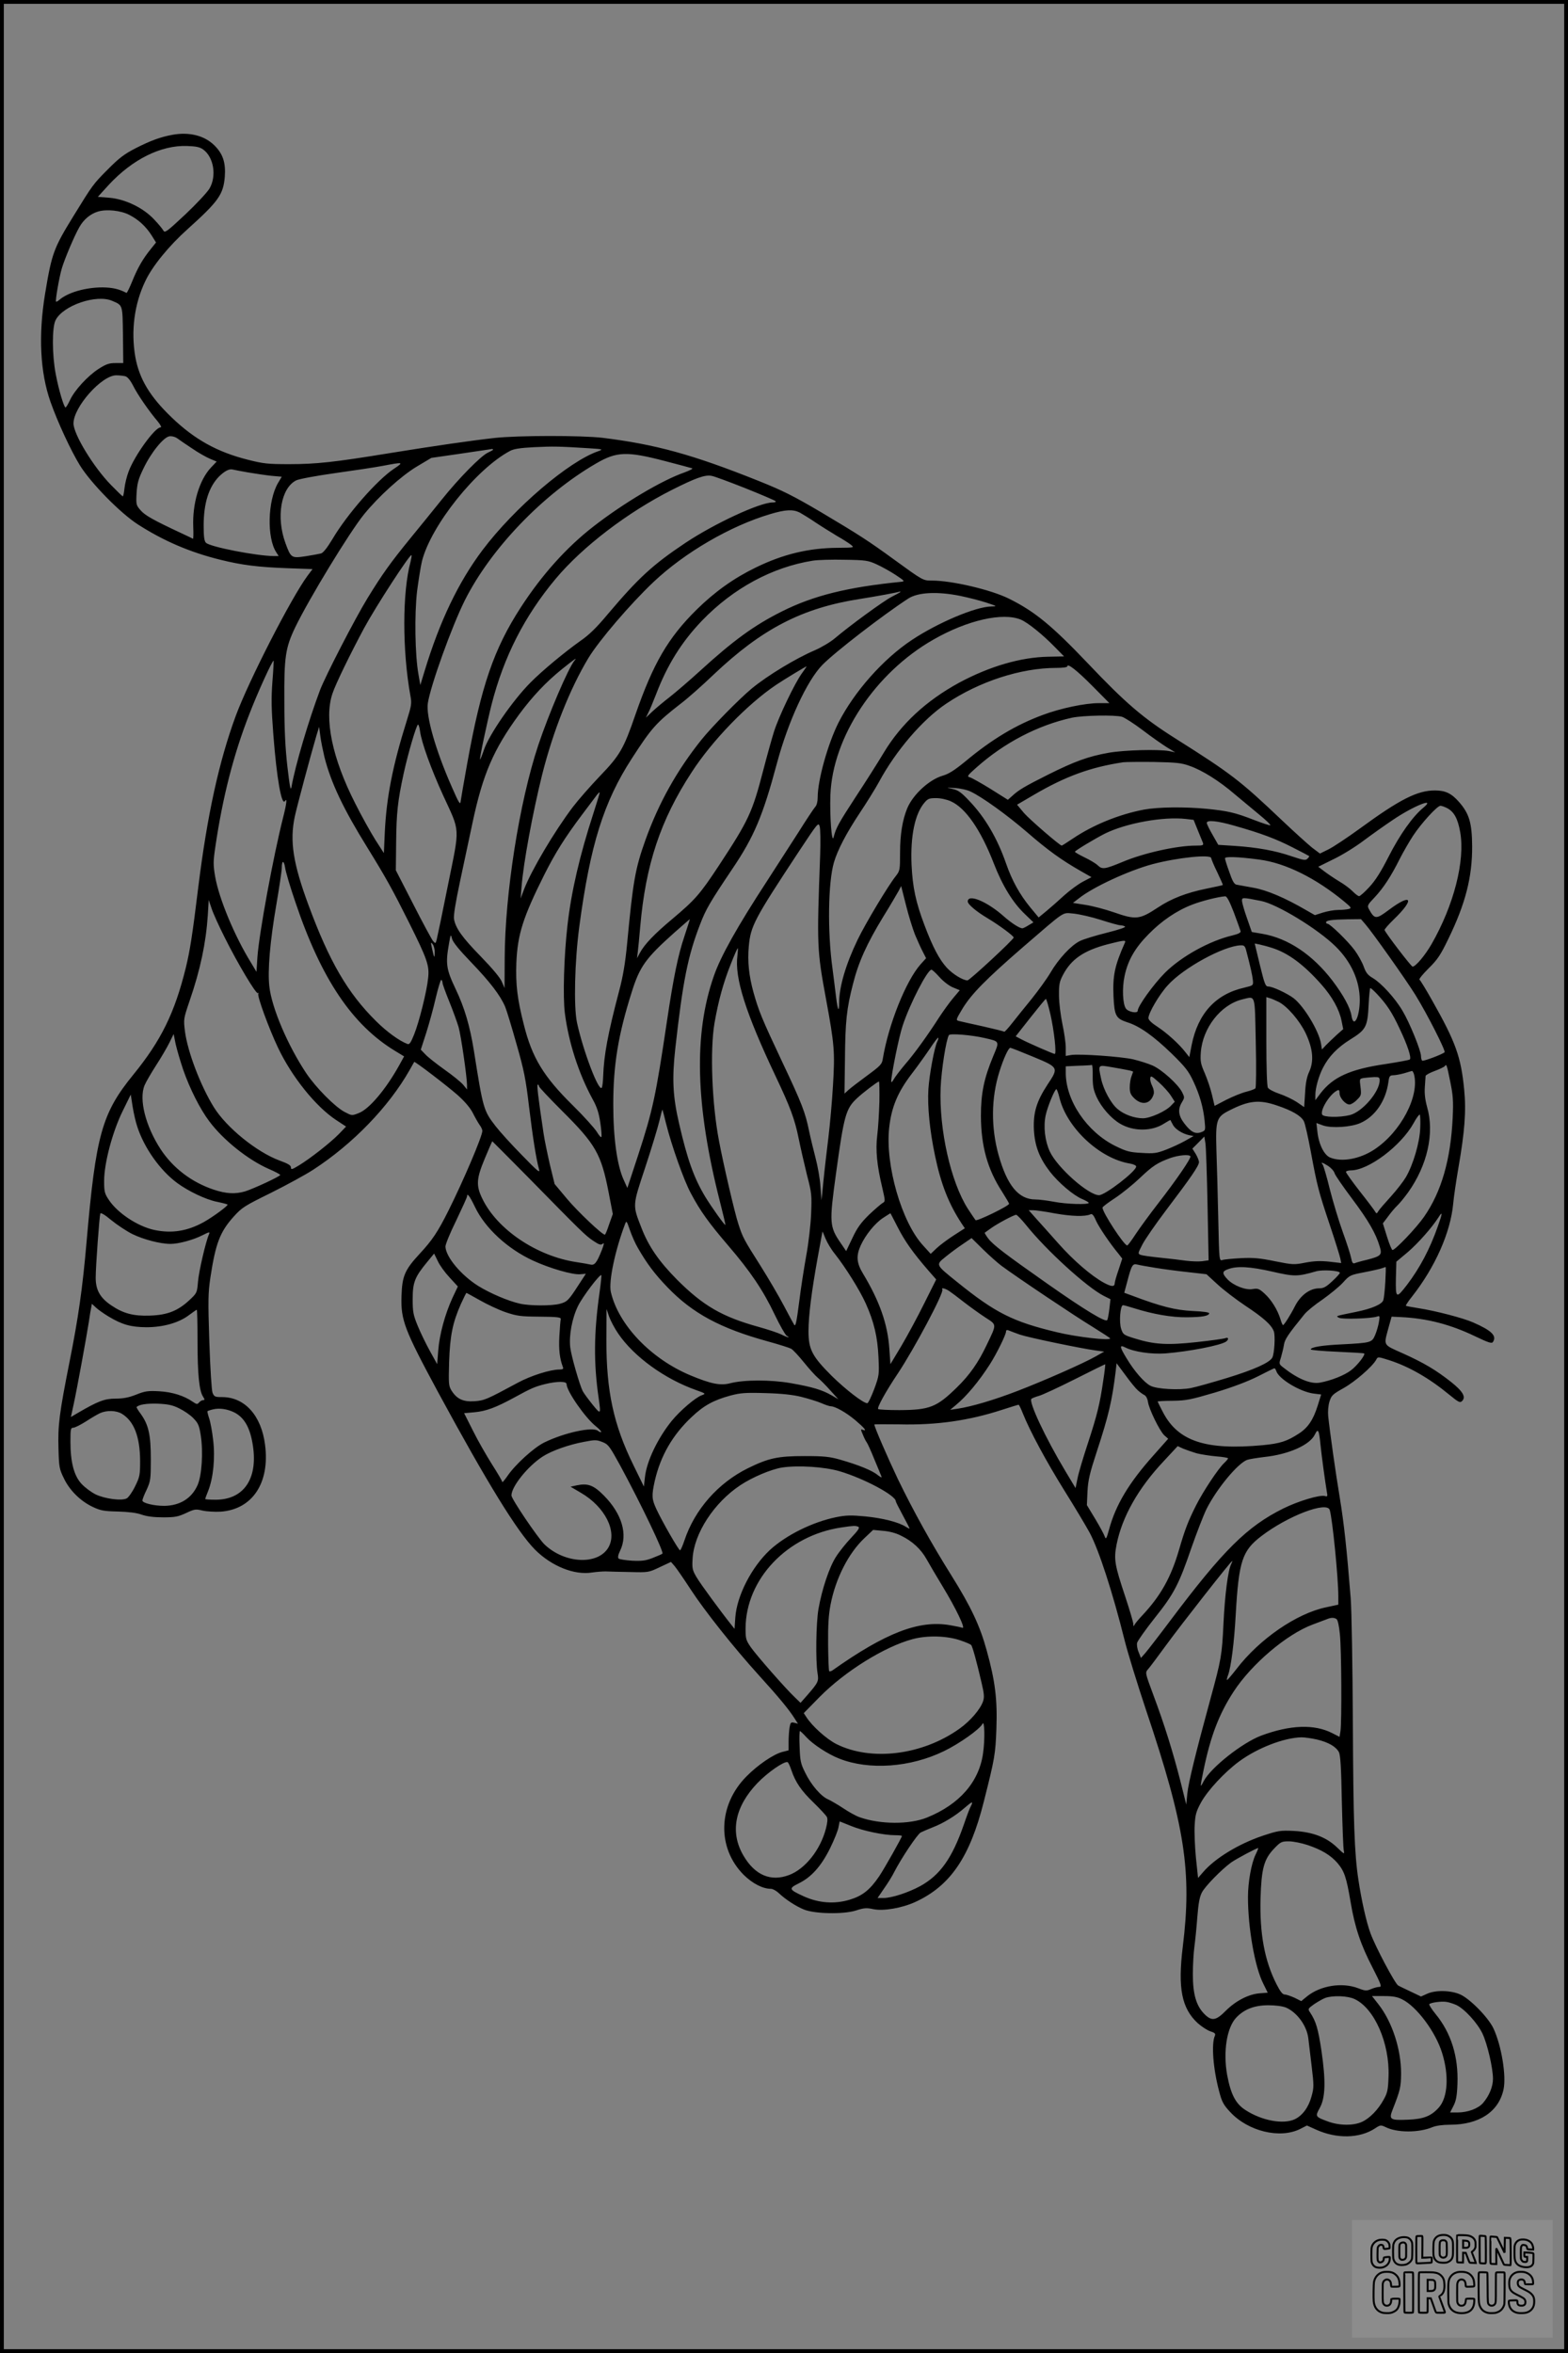 <?xml version="1.0" encoding="UTF-8"?>
<svg xmlns="http://www.w3.org/2000/svg" version="1.0" width="1024pt" height="1536pt" viewBox="0 0 1024 1536" preserveAspectRatio="xMidYMid meet">
  <rect x="0" y="0" width="1024" height="1536" fill="#808080" stroke="none"/>
  <g transform="translate(0.00 0.00) scale(1)">
    <g transform="translate(0,1536) scale(0.1,-0.1)" fill="#000000" stroke="none">
      <path d="M1126 14480 c-77 -14 -143 -38 -241 -88 -72 -37 -108 -64 -180 -137 -97 -97 -100 -102 -225 -305 -130 -211 -142 -244 -186 -510 -44 -270 -32 -511 36 -704 47 -133 133 -318 192 -414 72 -116 262 -310 378 -385 168 -108 340 -182 539 -231 141 -35 246 -48 434 -55 l168 -6 -33 -44 c-107 -145 -384 -686 -468 -913 -110 -298 -187 -651 -245 -1118 -39 -320 -55 -417 -81 -525 -73 -297 -162 -478 -344 -701 -205 -252 -244 -391 -305 -1094 -26 -300 -54 -495 -110 -775 -68 -343 -78 -419 -73 -575 3 -118 6 -131 36 -192 38 -79 110 -149 190 -186 49 -23 72 -27 161 -29 69 -2 121 -8 155 -20 34 -12 81 -18 141 -18 78 0 98 4 150 28 55 26 63 27 108 16 27 -6 80 -9 118 -7 207 15 322 187 290 436 -24 191 -132 311 -279 312 -48 0 -53 2 -64 28 -6 15 -15 156 -21 333 -9 273 -8 318 7 420 34 222 62 297 152 397 53 59 70 70 243 155 102 51 227 119 276 151 259 168 494 411 630 651 16 28 29 51 30 53 4 5 211 -153 283 -216 47 -42 82 -83 99 -116 14 -28 34 -63 44 -78 11 -14 19 -32 19 -40 0 -35 -123 -324 -222 -522 -69 -138 -106 -193 -187 -280 -98 -106 -115 -146 -119 -277 -5 -157 18 -217 240 -629 320 -590 516 -909 632 -1026 108 -108 257 -168 373 -149 27 4 66 7 88 7 22 -1 94 -3 160 -4 119 -3 121 -3 194 32 l73 34 25 -29 c14 -17 60 -84 103 -150 92 -141 280 -378 445 -560 133 -146 199 -227 233 -281 l23 -36 -24 6 c-22 5 -25 2 -31 -32 -3 -20 -6 -62 -6 -92 l0 -56 -43 -11 c-58 -16 -159 -85 -232 -159 -187 -188 -194 -467 -18 -643 57 -56 124 -91 178 -91 12 0 35 -13 51 -28 43 -41 112 -86 164 -107 71 -29 257 -32 338 -7 55 18 71 19 117 9 65 -13 184 7 272 47 229 105 357 293 448 656 71 280 76 309 82 475 7 190 -8 312 -63 510 -44 161 -102 285 -231 491 -131 209 -247 418 -349 628 -67 141 -154 341 -154 357 0 2 73 2 161 1 244 -6 454 24 670 94 58 19 108 34 111 34 3 0 16 -26 28 -57 46 -115 152 -312 271 -503 67 -107 141 -231 165 -275 60 -112 150 -388 229 -705 20 -80 83 -284 140 -455 254 -755 300 -1053 239 -1545 -33 -269 -7 -400 98 -497 25 -22 61 -46 82 -53 29 -9 36 -16 30 -29 -24 -52 -12 -215 28 -364 17 -66 28 -87 70 -132 117 -128 327 -179 460 -112 l43 22 60 -27 c135 -61 285 -58 386 9 33 22 37 22 67 8 75 -38 217 -38 306 -1 24 10 67 16 115 16 191 0 319 85 350 231 19 89 -14 287 -66 398 -34 72 -154 194 -218 222 -62 27 -160 29 -215 4 l-40 -18 -67 32 c-38 18 -74 35 -82 40 -20 10 -149 253 -181 341 -27 73 -59 216 -79 350 -26 171 -33 377 -36 1015 -2 383 -8 741 -14 820 -26 327 -44 490 -71 655 -28 168 -65 430 -76 535 -3 29 0 69 8 95 13 41 20 48 93 89 75 42 190 142 213 186 10 19 11 19 84 -4 130 -42 261 -117 392 -225 61 -50 71 -55 84 -42 27 26 6 63 -72 125 -99 78 -178 125 -316 187 -130 58 -124 48 -93 164 l21 75 63 -3 c168 -8 322 -48 482 -125 90 -43 110 -49 117 -37 26 40 -8 74 -129 127 -65 29 -246 76 -356 93 -44 7 -82 14 -84 16 -2 2 16 30 41 61 150 191 250 416 268 603 4 47 20 153 34 235 41 235 52 372 38 512 -21 214 -55 309 -208 580 -41 73 -79 135 -84 138 -5 3 22 36 59 73 58 57 78 86 129 192 112 229 157 405 156 605 -1 153 -19 214 -86 290 -49 56 -89 75 -157 75 -114 0 -228 -57 -488 -247 -84 -61 -177 -123 -208 -138 l-55 -27 -53 40 c-28 23 -117 103 -197 179 -273 259 -329 302 -695 533 -212 134 -325 231 -570 489 -236 248 -347 339 -516 423 -117 58 -372 118 -502 118 -60 0 -58 -1 -252 140 -162 118 -227 160 -476 308 -175 103 -248 140 -406 203 -430 172 -671 238 -1018 281 -138 16 -549 16 -705 -1 -152 -17 -389 -51 -691 -100 -355 -58 -474 -71 -650 -71 -140 0 -169 3 -271 29 -199 50 -347 132 -497 276 -142 136 -211 251 -237 393 -30 170 -7 348 65 497 46 98 155 231 277 340 201 181 232 225 242 340 7 93 -12 150 -67 205 -65 65 -164 90 -275 70z m201 -96 c69 -50 89 -173 41 -255 -15 -25 -86 -101 -158 -169 -121 -113 -133 -122 -143 -105 -6 11 -33 44 -61 73 -71 76 -188 132 -291 141 l-76 6 71 78 c155 167 341 260 512 254 59 -2 83 -7 105 -23z m-482 -427 c60 -31 108 -75 146 -135 l28 -45 -33 -41 c-52 -64 -87 -124 -122 -211 -18 -44 -35 -79 -38 -77 -50 26 -92 35 -156 36 -111 0 -227 -33 -283 -82 -9 -8 -19 -13 -21 -11 -6 6 21 161 38 218 19 63 80 208 114 268 28 50 72 87 122 102 57 17 149 7 205 -22z m-112 -561 c70 -30 67 -23 70 -224 l2 -182 -51 0 c-42 0 -61 -7 -110 -38 -71 -46 -157 -139 -187 -204 -12 -26 -25 -47 -29 -48 -10 0 -45 116 -64 218 -24 123 -25 306 -1 352 48 96 267 171 370 126z m85 -492 c15 -4 33 -26 52 -63 28 -56 102 -164 161 -233 19 -24 26 -38 17 -38 -36 0 -169 -183 -208 -288 -12 -31 -24 -81 -27 -109 -3 -29 -8 -53 -11 -53 -3 0 -37 33 -76 73 -114 116 -246 332 -246 403 0 107 184 314 279 314 20 0 46 -3 59 -6z m439 -473 c39 -27 91 -56 115 -66 l43 -18 -38 -40 c-76 -82 -121 -235 -115 -386 2 -45 1 -80 -2 -78 -3 2 -36 18 -75 36 -184 86 -237 116 -266 149 -30 34 -31 38 -27 113 4 64 11 91 45 161 50 105 132 205 170 210 16 2 39 -4 53 -15 14 -10 57 -40 97 -66z m2587 3 c93 -6 97 -7 64 -19 -193 -66 -548 -369 -757 -646 -157 -209 -279 -463 -378 -789 l-28 -92 -12 69 c-23 126 -27 393 -9 546 10 75 24 163 32 195 59 232 354 601 574 718 26 14 66 20 160 25 124 6 164 5 354 -7z m-624 -9 c0 -3 -15 -11 -32 -19 -45 -19 -191 -167 -306 -311 -53 -66 -144 -178 -203 -250 -128 -157 -182 -232 -279 -390 -81 -132 -274 -506 -310 -600 -75 -199 -162 -493 -186 -630 -6 -32 -11 -6 -27 130 -14 122 -20 242 -20 425 -2 292 7 351 71 485 90 186 354 620 449 737 96 118 244 252 346 313 l94 56 194 28 c107 16 197 29 202 30 4 0 7 -1 7 -4z m1120 -74 c91 -24 172 -45 180 -48 8 -2 -15 -14 -50 -27 -147 -51 -401 -202 -596 -354 -174 -135 -335 -314 -473 -527 -175 -270 -258 -510 -350 -1020 -22 -121 -41 -233 -43 -248 -2 -24 -13 -6 -57 95 -107 242 -170 465 -157 548 19 119 156 499 241 670 169 337 509 692 857 894 135 79 202 81 448 17z m-1767 -51 c-110 -73 -308 -299 -403 -461 -34 -56 -60 -89 -74 -92 -11 -3 -56 -11 -99 -18 -94 -14 -97 -12 -133 86 -62 170 -29 359 70 409 17 9 130 30 251 47 121 17 263 38 315 48 136 26 139 25 73 -19z m-953 -24 c47 -8 115 -18 152 -22 l68 -6 -25 -42 c-67 -116 -73 -356 -11 -451 l16 -25 -32 0 c-113 1 -417 60 -443 87 -11 11 -15 39 -15 112 0 147 34 253 101 321 36 35 66 51 89 45 8 -2 53 -11 100 -19z m3245 -102 c105 -42 194 -80 199 -85 6 -5 -1 -9 -18 -9 -84 0 -379 -137 -570 -264 -214 -143 -306 -228 -505 -463 -74 -89 -124 -138 -181 -177 -100 -71 -248 -193 -325 -271 -116 -116 -272 -342 -305 -441 -12 -36 -24 -64 -25 -62 -5 4 46 243 75 358 80 313 215 578 419 822 176 210 471 435 761 581 155 78 213 98 255 91 17 -2 116 -39 220 -80z m358 -160 c18 -10 64 -38 102 -64 39 -26 102 -65 140 -88 39 -22 81 -49 93 -59 22 -18 21 -18 -85 -19 -190 -1 -358 -41 -538 -129 -142 -69 -266 -157 -386 -275 -186 -184 -283 -350 -400 -687 -76 -221 -101 -264 -232 -400 -62 -65 -141 -155 -176 -201 -121 -160 -270 -412 -318 -536 l-23 -61 6 75 c12 156 72 481 135 735 72 285 182 561 302 760 70 115 274 353 424 495 204 193 503 367 763 444 100 30 149 32 193 10z m-2542 -322 c-54 -198 -54 -578 -1 -873 10 -51 7 -65 -24 -165 -92 -293 -132 -499 -143 -726 l-6 -137 -56 87 c-30 48 -90 155 -131 237 -151 296 -204 554 -149 717 20 62 121 268 207 428 78 144 300 485 309 476 3 -2 -1 -22 -6 -44z m3044 -16 c33 -15 89 -46 124 -69 60 -40 62 -42 35 -45 -350 -35 -571 -90 -777 -193 -182 -91 -318 -190 -537 -390 -69 -63 -157 -138 -195 -168 -39 -30 -90 -73 -114 -95 l-43 -41 16 33 c10 18 32 73 51 121 73 191 166 340 299 479 204 212 460 350 724 392 31 5 125 8 207 6 140 -2 155 -5 210 -30z m155 -180 c0 -2 -25 -16 -55 -31 -55 -28 -274 -188 -372 -271 -28 -24 -88 -60 -132 -79 -126 -54 -306 -163 -411 -249 -83 -69 -261 -250 -330 -336 -160 -200 -278 -412 -364 -651 -68 -190 -82 -271 -121 -684 -12 -122 -26 -208 -52 -305 -74 -281 -99 -417 -104 -557 -1 -34 -5 -67 -9 -73 -19 -31 -122 240 -162 425 -22 104 -15 400 15 625 71 533 159 815 344 1100 128 198 158 232 319 357 44 33 141 119 215 190 316 299 577 434 954 493 114 18 250 43 263 49 1 0 2 -1 2 -3z m391 -26 c54 -11 131 -31 171 -44 72 -24 72 -24 31 -25 -103 -2 -348 -106 -517 -218 -189 -125 -378 -339 -481 -542 -69 -138 -135 -374 -135 -485 0 -28 -6 -53 -16 -63 -9 -10 -59 -85 -111 -168 -53 -82 -144 -224 -203 -315 -194 -297 -304 -493 -348 -621 -133 -379 -120 -844 38 -1467 22 -86 39 -157 37 -158 -4 -5 -90 116 -131 183 -75 125 -117 244 -171 478 -41 177 -47 291 -25 490 49 439 82 605 162 811 37 98 68 150 210 361 142 210 200 347 292 691 74 275 196 538 296 641 82 84 396 326 562 434 64 41 190 47 339 17z m396 -155 c45 -19 141 -96 220 -177 l62 -63 -102 -2 c-181 -3 -385 -63 -584 -170 -216 -118 -380 -270 -493 -459 -36 -60 -117 -188 -181 -285 -112 -172 -129 -202 -145 -264 -12 -47 -26 137 -21 275 14 379 292 798 673 1015 222 127 453 179 571 130z m-2915 -267 c-41 -50 -168 -347 -237 -553 -124 -373 -218 -973 -219 -1393 l-1 -192 -18 42 c-11 26 -63 88 -136 163 -123 126 -165 185 -176 245 -4 24 9 103 40 250 25 118 62 289 81 380 67 316 137 478 304 706 88 119 176 212 280 296 84 67 102 80 82 56z m-1973 -138 c-8 -109 -7 -174 6 -345 22 -286 54 -468 76 -434 15 24 11 -16 -10 -99 -67 -263 -159 -766 -170 -921 l-6 -95 -36 60 c-107 173 -209 418 -234 562 -13 77 -13 97 1 192 48 327 119 603 221 865 54 141 153 358 160 352 1 -2 -2 -64 -8 -137z m5356 -29 l110 -111 -69 0 c-90 0 -248 -33 -366 -77 -173 -64 -330 -157 -504 -302 -72 -59 -111 -84 -151 -95 -87 -26 -192 -122 -230 -212 -31 -75 -47 -170 -47 -288 0 -116 -1 -120 -28 -155 -49 -61 -198 -309 -249 -415 -78 -162 -120 -306 -121 -410 0 -69 -9 -53 -20 35 -5 41 -15 124 -23 184 -34 244 -29 565 9 695 24 82 81 191 170 325 44 66 100 156 124 200 111 206 286 409 440 512 216 145 488 233 718 233 42 0 72 4 72 10 0 23 61 -24 165 -129z m-1900 81 c-46 -65 -148 -277 -180 -377 -14 -44 -46 -159 -71 -255 -71 -274 -95 -325 -289 -620 -124 -188 -156 -224 -301 -346 -121 -101 -185 -168 -215 -224 l-19 -35 5 40 c3 22 10 96 16 165 35 404 132 697 336 1009 134 207 364 444 551 570 55 37 193 120 199 121 2 0 -13 -22 -32 -48z m2092 -281 c17 -5 78 -44 135 -87 56 -43 128 -93 158 -112 l55 -33 -40 8 c-68 13 -294 7 -395 -11 -135 -24 -223 -57 -394 -142 -155 -78 -193 -100 -237 -141 l-27 -24 -113 71 c-63 39 -124 73 -136 76 -20 5 -15 12 45 65 181 161 400 275 623 324 73 15 279 19 326 6z m-4584 -94 c10 -75 72 -246 150 -417 114 -248 111 -199 33 -585 -36 -181 -70 -343 -74 -358 -7 -27 -8 -28 -24 -10 -8 10 -67 118 -129 240 l-114 222 2 181 c2 194 10 270 49 450 29 133 84 320 94 320 4 0 10 -19 13 -43z m-624 -170 c43 -168 123 -337 282 -593 121 -196 164 -274 272 -490 117 -235 132 -277 123 -358 -8 -85 -59 -289 -92 -370 -21 -52 -30 -66 -43 -61 -53 20 -136 80 -206 150 -184 182 -304 388 -439 753 -102 275 -125 421 -91 581 14 66 105 405 142 531 l17 55 8 -60 c4 -33 17 -95 27 -138z m5648 -56 c83 -28 196 -99 297 -186 46 -38 118 -98 160 -133 43 -35 75 -66 72 -69 -2 -3 -51 13 -108 35 -121 47 -168 58 -306 72 -147 14 -317 12 -411 -5 -163 -31 -333 -100 -466 -190 -37 -25 -69 -45 -71 -45 -13 0 -208 169 -246 212 l-46 55 111 65 c205 120 369 180 582 212 17 2 107 3 200 2 144 -3 180 -6 232 -25z m-1431 -167 c76 -35 241 -154 372 -267 136 -118 224 -181 348 -252 l72 -41 -55 -29 c-31 -16 -85 -56 -122 -89 -37 -34 -89 -80 -117 -103 l-51 -42 -54 65 c-69 84 -120 175 -159 288 -58 166 -138 302 -242 410 -52 55 -71 68 -108 76 -44 9 -43 9 16 6 34 -2 79 -12 100 -22z m-2461 -144 c-89 -274 -144 -509 -169 -730 -23 -199 -31 -468 -17 -575 25 -192 90 -393 181 -560 29 -52 41 -91 50 -152 7 -45 10 -87 8 -94 -2 -7 -16 8 -30 32 -15 24 -85 102 -157 173 -191 188 -266 311 -320 527 -43 168 -54 264 -49 403 8 187 43 297 183 577 71 141 133 240 244 388 48 63 92 123 100 133 8 10 15 17 17 15 2 -1 -17 -63 -41 -137z m2335 79 c96 -43 195 -186 280 -405 57 -147 125 -257 204 -332 l55 -53 -32 -19 c-17 -11 -36 -20 -40 -20 -18 0 -70 33 -118 75 -111 100 -239 153 -239 100 0 -18 55 -65 131 -110 78 -47 169 -115 169 -125 0 -13 -288 -280 -302 -280 -31 1 -96 41 -135 83 -49 54 -91 133 -145 276 -58 153 -78 249 -85 396 -8 186 21 331 84 405 22 26 31 30 76 30 30 0 71 -9 97 -21z m3086 -41 c-70 -57 -154 -176 -227 -319 -50 -99 -87 -157 -126 -199 -30 -33 -61 -60 -67 -60 -7 0 -25 14 -42 31 -16 17 -56 47 -89 66 -33 20 -77 50 -98 66 l-38 29 99 49 c55 26 144 81 198 122 55 41 141 102 192 136 133 90 283 150 198 79z m154 -3 c46 -24 70 -68 86 -157 33 -188 -42 -478 -187 -731 -42 -73 -104 -147 -124 -147 -9 0 -175 217 -183 239 -1 5 26 36 60 69 139 134 119 175 -31 63 -85 -64 -94 -63 -132 6 -11 21 -7 28 38 75 58 62 107 137 164 251 23 45 62 113 87 151 54 82 158 196 179 196 8 0 27 -7 43 -15z m-1705 -71 l50 -6 27 -67 c15 -36 30 -74 34 -83 5 -16 -1 -18 -47 -18 -123 0 -339 -48 -477 -106 -118 -49 -134 -51 -164 -22 -14 13 -53 36 -87 52 -34 17 -61 32 -61 36 0 7 130 85 195 118 139 69 383 113 530 96z m-2389 -239 c-22 -590 -21 -616 39 -940 54 -293 58 -341 45 -558 -6 -106 -20 -259 -30 -342 -10 -82 -25 -208 -32 -280 l-13 -130 -7 90 c-3 50 -18 133 -32 186 -14 54 -33 132 -42 175 -25 122 -45 176 -178 457 -131 278 -151 327 -185 448 -30 108 -40 202 -31 301 12 134 36 178 326 618 125 189 129 194 137 165 5 -16 6 -102 3 -190z m2705 195 c177 -50 274 -87 381 -142 57 -29 105 -54 107 -56 3 -1 -2 -9 -10 -17 -13 -13 -25 -11 -103 15 -107 37 -224 58 -371 68 l-109 7 -37 65 c-21 36 -38 71 -38 78 -1 21 69 14 180 -18z m-151 -212 c1 -7 18 -49 40 -93 21 -44 37 -81 36 -82 -1 -2 -49 -12 -107 -24 -132 -27 -230 -65 -317 -123 -120 -79 -143 -82 -289 -31 -55 19 -138 41 -184 48 l-82 13 39 30 c93 74 325 181 481 223 163 43 383 66 383 39z m312 -9 c173 -22 373 -122 560 -277 44 -37 46 -40 25 -46 -12 -3 -43 -6 -68 -6 -26 0 -70 -8 -99 -17 l-53 -17 -56 32 c-139 81 -256 131 -346 147 -49 9 -99 18 -110 20 -15 3 -27 24 -47 83 -16 43 -28 83 -28 89 0 13 86 10 222 -8z m-6293 -278 c169 -502 372 -803 654 -973 l56 -34 -33 -60 c-87 -156 -195 -284 -263 -310 -45 -18 -46 -17 -92 7 -63 33 -187 158 -251 253 -120 180 -225 425 -241 566 -12 103 4 293 46 537 19 111 35 218 35 236 0 52 14 54 22 3 3 -25 33 -126 67 -225z m4046 -211 c15 -36 37 -85 50 -110 l23 -45 -37 -41 c-95 -108 -209 -392 -246 -617 -5 -34 -16 -45 -103 -109 -53 -39 -108 -81 -122 -94 l-25 -23 3 222 c2 249 11 333 52 492 36 144 91 265 197 439 48 77 93 155 102 171 l16 31 32 -126 c17 -69 44 -154 58 -190z m2083 143 c22 -60 42 -114 44 -122 2 -9 -15 -18 -52 -27 -150 -35 -334 -137 -441 -243 -75 -75 -179 -219 -179 -249 0 -19 -60 -9 -77 14 -21 28 -26 134 -9 212 21 102 68 184 156 273 85 87 183 154 284 193 61 24 171 52 217 55 11 1 28 -31 57 -106z m176 76 c105 -20 371 -182 488 -297 102 -100 158 -224 158 -350 0 -112 -40 -189 -54 -103 -8 53 -53 135 -124 229 -130 170 -290 277 -457 306 l-70 12 -31 89 c-18 50 -32 100 -33 113 -1 25 1 25 123 1z m-6766 -240 c86 -172 204 -369 216 -362 5 4 6 1 3 -4 -9 -14 69 -226 127 -349 91 -193 248 -388 382 -476 l64 -42 -47 -49 c-56 -57 -186 -159 -260 -204 -46 -28 -53 -30 -53 -14 0 14 -19 25 -74 45 -149 55 -347 215 -430 349 -87 141 -170 359 -188 493 -10 81 -10 82 30 200 70 203 107 378 119 559 l6 100 19 -56 c10 -31 49 -117 86 -190z m5721 116 c59 -19 116 -35 127 -35 10 0 25 -4 31 -8 8 -5 -40 -21 -120 -41 -72 -18 -151 -42 -175 -54 -57 -28 -139 -116 -191 -205 -24 -41 -80 -118 -124 -173 -45 -55 -103 -127 -128 -159 -26 -33 -48 -57 -51 -55 -2 3 -65 18 -139 35 -74 16 -144 32 -156 35 -22 5 -21 8 24 83 58 94 151 189 392 398 289 249 255 226 334 220 37 -4 117 -22 176 -41z m-2720 -109 c-41 -121 -71 -267 -114 -556 -72 -484 -92 -578 -187 -869 l-71 -216 -23 51 c-44 94 -69 275 -69 494 0 258 32 455 121 735 52 166 91 220 278 387 55 48 100 88 101 88 1 0 -15 -51 -36 -114z m4449 79 c43 -49 265 -362 325 -459 78 -126 200 -367 191 -375 -15 -14 -138 -60 -146 -55 -4 3 -8 16 -8 30 0 35 -74 218 -121 296 -48 82 -138 180 -193 213 -33 19 -46 35 -60 75 -10 28 -37 77 -60 108 -44 59 -160 172 -177 172 -5 0 -9 4 -9 9 0 13 37 18 141 20 l87 1 30 -35z m-5839 -249 c120 -125 188 -213 220 -288 10 -24 43 -133 74 -243 49 -170 61 -231 82 -410 25 -204 46 -338 65 -407 8 -29 -7 -16 -113 93 -68 69 -144 153 -170 187 -79 102 -82 112 -142 492 -27 166 -61 281 -120 405 -61 128 -66 165 -43 294 11 64 12 65 20 33 6 -23 48 -74 127 -156z m4268 132 c-68 -153 -81 -216 -75 -355 6 -124 16 -142 89 -166 81 -25 172 -90 290 -204 90 -88 111 -115 142 -181 42 -89 65 -171 74 -259 6 -62 6 -63 -23 -74 -38 -14 -67 1 -111 59 -38 50 -42 92 -14 137 17 29 18 31 1 65 -26 52 -132 147 -192 174 -29 13 -87 31 -128 41 -81 18 -350 37 -406 28 l-34 -6 0 55 c0 30 -10 99 -22 154 -11 54 -22 137 -22 184 -1 74 3 92 26 136 54 103 136 159 292 200 106 27 120 28 113 12z m-4508 -67 c-1 -41 -4 -35 -18 29 -9 40 -8 43 5 26 8 -11 14 -36 13 -55z m5466 32 c106 -33 208 -108 324 -239 71 -80 117 -163 132 -237 l11 -55 -43 -38 c-24 -22 -55 -52 -70 -67 l-26 -28 -6 38 c-14 84 -111 244 -179 297 -43 32 -137 76 -164 76 -20 0 -25 14 -56 140 l-34 141 30 -6 c17 -4 54 -13 81 -22z m-166 -20 c28 -107 40 -161 43 -192 3 -34 3 -34 -55 -48 -188 -42 -304 -169 -345 -376 l-15 -78 -26 33 c-39 51 -120 125 -183 166 -36 23 -58 44 -58 56 0 33 70 153 126 214 102 114 365 257 476 261 23 1 29 -4 37 -36z m-3323 -30 c-20 -146 54 -376 249 -788 95 -200 125 -280 150 -403 13 -64 38 -173 55 -242 31 -118 32 -132 27 -255 -3 -72 -17 -193 -32 -273 -14 -79 -35 -211 -45 -294 -18 -139 -24 -168 -33 -157 -2 2 -32 57 -66 122 -34 65 -104 184 -155 265 -108 170 -116 185 -144 272 -23 68 -99 395 -126 540 -47 243 -60 594 -30 771 25 144 58 264 105 382 23 59 44 107 47 107 2 0 1 -21 -2 -47z m1320 -142 c25 -28 63 -57 88 -67 l44 -18 -43 -51 c-23 -27 -64 -84 -91 -125 -75 -117 -162 -238 -224 -309 -31 -37 -64 -80 -73 -96 -9 -17 -16 -23 -17 -15 0 41 51 295 75 365 48 145 162 365 188 365 5 0 29 -22 53 -49z m-3246 -37 c0 -8 20 -63 44 -122 24 -59 51 -134 61 -167 16 -58 54 -320 55 -378 l0 -29 -26 32 c-15 17 -70 62 -123 99 -53 38 -109 82 -124 99 l-29 30 35 108 c19 60 48 164 63 231 16 67 32 119 36 117 4 -3 8 -12 8 -20z m6101 -71 c66 -70 100 -122 149 -227 52 -109 79 -191 67 -202 -4 -4 -75 -17 -159 -30 -232 -34 -343 -85 -425 -192 l-33 -44 0 34 c0 45 22 124 50 178 38 74 94 132 179 185 102 63 112 82 119 227 3 59 8 108 11 108 4 0 23 -17 42 -37z m-790 -318 c4 -160 2 -294 -2 -299 -5 -6 -33 -16 -61 -23 -29 -7 -87 -31 -129 -52 l-77 -40 -17 72 c-9 40 -31 103 -47 141 -27 61 -30 78 -26 136 12 160 130 311 270 346 90 21 82 45 89 -281z m149 265 c57 -29 137 -122 177 -205 47 -100 55 -181 23 -251 -16 -34 -24 -76 -27 -140 l-6 -91 -48 33 c-26 17 -78 42 -114 54 -36 12 -70 30 -75 40 -6 11 -10 135 -10 305 l0 286 23 -7 c12 -3 38 -15 57 -24z m-1490 -82 c24 -106 41 -258 28 -258 -9 0 -174 72 -219 96 l-36 19 96 122 c53 67 98 122 101 122 4 1 17 -45 30 -101z m-5664 -360 c43 -124 111 -259 171 -338 91 -122 253 -251 387 -310 42 -18 76 -36 76 -40 0 -9 -172 -89 -229 -107 -65 -19 -123 -16 -205 11 -146 49 -267 142 -347 264 -98 150 -143 326 -105 417 9 22 43 80 75 130 32 49 71 116 87 148 l28 57 13 -65 c8 -35 30 -111 49 -167z m5234 206 c100 -23 98 -19 57 -117 -61 -146 -81 -244 -81 -392 1 -197 43 -348 138 -494 25 -40 46 -75 46 -79 0 -14 -210 -116 -219 -107 -5 6 -27 39 -50 74 -112 175 -189 517 -178 791 5 118 36 314 54 343 7 12 147 1 233 -19z m-308 -21 c-19 -35 -53 -218 -59 -313 -7 -113 9 -271 43 -433 39 -187 89 -314 174 -444 l21 -31 -73 -47 c-40 -26 -90 -63 -111 -83 l-39 -37 -49 54 c-141 152 -249 528 -222 770 15 135 56 232 147 351 40 52 94 128 121 168 26 40 50 70 52 68 3 -2 0 -13 -5 -23z m624 -101 c169 -70 169 -71 95 -182 -72 -110 -94 -183 -89 -295 6 -106 35 -183 105 -274 56 -72 154 -155 210 -178 23 -10 43 -21 43 -25 0 -13 -145 -9 -227 7 -43 8 -97 15 -121 15 -110 0 -185 91 -241 291 -50 181 -48 371 5 541 28 90 60 158 72 158 5 0 71 -26 148 -58z m390 -129 c0 -64 5 -88 26 -135 31 -67 95 -140 154 -174 87 -51 208 -50 287 2 22 14 40 24 41 22 1 -2 7 -15 15 -29 14 -29 61 -59 105 -69 l31 -6 -55 -31 c-30 -17 -86 -43 -125 -58 -63 -24 -79 -26 -160 -21 -79 4 -99 10 -173 46 -184 92 -322 295 -322 477 l0 42 83 4 c45 1 85 4 88 5 3 1 6 -33 5 -75z m232 41 c17 -3 32 -8 32 -10 0 -1 -5 -15 -11 -31 -6 -15 -11 -47 -11 -71 0 -35 6 -49 31 -73 50 -47 106 -35 125 28 4 13 0 35 -9 53 -9 17 -15 41 -13 52 3 18 9 15 57 -28 29 -26 64 -65 78 -87 l25 -39 -24 -25 c-34 -37 -136 -83 -184 -83 -55 0 -123 24 -165 60 -43 35 -93 127 -108 198 -20 94 -22 91 67 76 42 -7 92 -16 110 -20z m2103 -75 c18 -88 21 -124 16 -234 -13 -274 -73 -484 -187 -648 -48 -70 -188 -217 -206 -217 -5 0 -21 39 -36 87 l-27 87 34 45 c18 25 45 57 60 71 15 14 46 52 70 85 127 178 174 388 125 558 -13 47 -18 88 -15 130 2 34 5 67 5 73 0 6 27 21 60 33 32 12 62 26 66 32 10 16 13 8 35 -102z m-237 49 c38 -142 -86 -378 -259 -492 -94 -62 -213 -84 -289 -52 -39 16 -75 89 -83 172 l-6 53 44 -16 c56 -19 182 -11 243 16 96 42 166 144 183 267 5 39 9 44 32 45 14 0 46 6 71 13 25 8 48 14 51 15 4 0 9 -9 13 -21z m-224 -40 c0 -75 -113 -206 -194 -227 -68 -17 -175 -15 -182 4 -12 31 49 130 96 155 14 8 18 5 18 -16 0 -30 38 -74 65 -74 10 0 32 13 48 30 29 28 30 33 24 84 -7 54 -7 54 21 59 16 2 46 5 67 6 32 1 37 -2 37 -21z m-3267 -140 c-2 -73 -8 -172 -14 -219 -12 -97 -2 -197 33 -343 20 -87 20 -89 2 -99 -10 -6 -50 -40 -88 -76 -53 -52 -77 -84 -109 -152 l-41 -86 -34 50 c-76 110 -77 133 -32 459 52 379 64 421 137 489 38 36 133 108 143 109 3 0 4 -60 3 -132z m-2223 101 c0 -6 68 -78 151 -161 219 -218 255 -280 304 -533 l27 -140 -24 -67 c-12 -38 -25 -68 -28 -68 -19 1 -177 151 -246 233 l-82 98 -31 127 c-16 70 -35 161 -41 202 -37 247 -45 320 -38 320 4 0 8 -5 8 -11z m3398 -71 c46 -198 264 -403 464 -434 21 -4 38 -12 38 -19 0 -31 -204 -188 -243 -187 -70 1 -272 180 -321 285 -32 69 -43 162 -27 237 12 56 59 170 70 170 3 0 12 -24 19 -52z m-6022 -191 c45 -140 150 -288 262 -370 72 -53 185 -107 258 -122 36 -7 68 -16 70 -18 7 -6 -95 -81 -156 -115 -107 -59 -209 -75 -322 -51 -108 23 -240 110 -297 196 -28 42 -31 54 -31 124 0 116 55 323 122 458 l52 106 12 -78 c7 -43 20 -101 30 -130z m7442 137 c99 -33 158 -67 177 -103 8 -16 28 -105 45 -197 42 -226 50 -258 124 -479 35 -104 66 -204 69 -220 l6 -30 -77 9 c-58 6 -97 5 -156 -6 -76 -15 -84 -14 -200 9 -98 20 -140 24 -221 20 -55 -3 -110 -8 -121 -12 -22 -7 -22 -6 -28 272 -3 153 -9 352 -12 443 -6 200 0 219 86 262 126 64 193 71 308 32z m-3988 -119 c35 -141 117 -373 162 -455 62 -117 118 -194 243 -340 146 -170 229 -293 305 -453 33 -69 68 -130 77 -136 31 -18 4 -12 -35 8 -20 10 -86 32 -147 49 -239 66 -362 138 -531 306 -120 121 -188 219 -235 341 -59 151 -59 141 25 395 41 124 82 260 92 302 10 43 19 76 20 75 1 -1 12 -42 24 -92z m4925 -28 c-3 -94 -46 -240 -94 -322 -16 -27 -60 -84 -99 -127 -38 -42 -75 -84 -81 -95 -10 -17 -12 -17 -22 0 -5 9 -50 69 -100 132 -49 63 -89 119 -89 125 0 5 15 10 33 10 115 1 326 160 408 307 18 34 37 59 41 57 3 -2 5 -41 3 -87z m-1389 -503 l7 -361 -42 -6 c-23 -3 -70 -1 -104 3 -34 5 -110 14 -170 20 -59 6 -116 14 -127 18 -20 8 -20 9 11 69 17 33 87 134 155 224 160 211 214 289 214 313 0 10 -10 34 -21 53 l-22 35 39 39 39 40 7 -43 c4 -24 10 -205 14 -404z m-4440 184 c356 -363 376 -382 427 -417 40 -27 51 -30 63 -20 11 9 10 -1 -6 -42 -32 -81 -47 -100 -73 -94 -12 3 -53 10 -92 16 -260 39 -518 213 -615 414 -42 86 -39 130 15 260 26 63 49 115 50 115 1 0 105 -105 231 -232z m4328 134 c7 -11 -92 -155 -210 -307 -56 -72 -122 -163 -148 -202 -26 -40 -50 -73 -55 -73 -20 0 -161 215 -161 247 0 5 37 33 83 63 45 30 118 89 162 131 83 79 114 99 199 130 53 18 121 25 130 11z m901 -64 c19 -13 37 -33 40 -45 3 -13 55 -88 115 -168 107 -143 155 -226 181 -314 16 -53 8 -61 -85 -85 -35 -8 -70 -18 -79 -22 -12 -4 -17 3 -23 33 -4 21 -28 97 -54 168 -26 72 -64 198 -85 280 -20 83 -42 156 -47 163 -16 18 -2 15 37 -10z m-5573 -267 c66 -138 212 -273 379 -350 108 -50 260 -94 308 -89 l37 3 -49 -75 c-64 -99 -73 -108 -121 -121 -52 -14 -196 -14 -261 1 -76 17 -193 67 -271 115 -112 70 -212 189 -215 257 -1 13 30 89 70 170 39 82 71 152 71 158 0 26 18 2 52 -69z m3788 -42 c107 -19 196 -22 231 -6 11 6 21 -4 37 -42 21 -45 89 -146 147 -216 l24 -31 -24 -73 c-14 -40 -25 -79 -25 -86 0 -26 -20 -26 -70 1 -83 45 -201 147 -300 259 -52 59 -117 131 -144 161 l-48 54 29 0 c16 0 80 -9 143 -21z m-6025 -135 c72 -35 181 -64 249 -64 52 0 149 26 209 57 44 22 49 23 42 6 -21 -46 -67 -245 -72 -310 -6 -72 -7 -74 -55 -119 -76 -71 -144 -98 -258 -102 -109 -4 -176 14 -255 68 -72 49 -100 100 -100 179 0 74 24 399 30 419 3 8 29 -7 72 -43 38 -31 100 -72 138 -91z m4998 44 c46 -90 98 -164 201 -283 l50 -57 -78 -156 c-43 -87 -110 -211 -149 -277 l-72 -120 -7 100 c-11 161 -63 310 -172 491 -42 69 -46 116 -15 184 31 68 92 144 145 179 26 17 48 31 49 31 1 0 22 -42 48 -92z m3527 7 c-53 -151 -119 -274 -202 -383 -70 -91 -74 -88 -72 41 l3 111 73 61 c68 58 160 162 202 228 28 45 27 28 -4 -58z m-2689 8 c133 -166 397 -406 507 -462 l44 -22 -7 -62 c-4 -34 -10 -67 -14 -74 -9 -18 -146 65 -391 237 -272 191 -354 253 -386 295 -15 20 -25 37 -23 38 2 2 20 14 39 28 39 29 149 88 166 89 6 0 35 -30 65 -67z m-2536 -148 c59 -103 111 -172 193 -257 164 -171 346 -269 655 -354 73 -20 142 -42 153 -48 12 -6 49 -46 83 -88 34 -42 75 -88 92 -102 17 -14 54 -51 82 -83 l52 -57 -45 26 c-61 35 -124 54 -265 79 -132 23 -306 23 -398 -1 -62 -16 -124 -4 -256 51 -260 108 -473 331 -522 546 -15 68 28 271 92 440 10 27 11 26 33 -38 12 -35 35 -87 51 -114z m1287 -40 c69 -87 163 -237 202 -324 54 -120 77 -218 83 -351 5 -113 5 -118 -28 -208 -19 -50 -39 -92 -45 -92 -26 0 -139 87 -232 178 -128 128 -152 173 -152 292 0 102 20 259 60 481 17 90 30 166 31 169 0 3 9 -17 20 -45 11 -27 38 -72 61 -100z m1087 -77 c101 -75 485 -332 594 -398 64 -40 117 -74 117 -77 0 -16 -219 9 -350 41 -284 68 -399 125 -649 327 -142 114 -141 112 -78 163 29 24 79 61 112 83 l60 41 75 -74 c41 -40 95 -88 119 -106z m-3603 -77 l54 -59 -35 -74 c-49 -107 -85 -239 -93 -343 l-7 -90 -47 85 c-26 47 -62 121 -80 165 -29 71 -33 90 -33 175 0 109 14 144 94 241 l46 56 24 -49 c12 -27 47 -75 77 -107z m4608 63 c49 -8 145 -21 212 -28 l123 -14 73 -67 c40 -37 123 -100 183 -140 116 -77 168 -123 184 -166 10 -28 4 -144 -10 -171 -17 -33 -119 -79 -295 -133 -99 -30 -205 -60 -237 -66 -75 -15 -223 -7 -264 15 -40 20 -106 96 -155 178 -47 77 -49 92 -9 72 57 -29 169 -45 260 -39 154 12 366 53 399 78 18 14 15 30 -5 22 -10 -4 -94 -16 -188 -26 -192 -21 -277 -16 -405 24 -71 22 -76 25 -88 62 -15 44 -6 155 12 155 6 0 40 -10 76 -21 121 -38 242 -59 340 -58 101 1 141 8 147 25 2 7 -35 13 -109 16 -113 6 -203 28 -394 100 l-52 19 18 67 c30 115 36 125 68 117 15 -4 67 -13 116 -21z m765 -25 c144 -33 164 -33 286 2 42 12 155 5 155 -10 0 -5 -22 -29 -50 -55 -40 -37 -56 -46 -85 -46 -62 0 -123 -46 -160 -120 -25 -50 -69 -120 -76 -120 -3 0 -11 17 -17 39 -19 61 -59 126 -103 166 -36 33 -45 36 -79 30 -46 -8 -124 23 -163 63 -37 39 -37 53 3 67 58 22 144 17 289 -16z m738 -66 c-3 -54 -9 -108 -13 -120 -8 -27 -75 -56 -179 -77 -137 -28 -133 -26 -111 -38 21 -12 216 -5 250 8 17 6 18 3 11 -37 -4 -24 -15 -62 -25 -85 -21 -48 -26 -50 -220 -60 -127 -6 -200 -18 -200 -33 0 -4 78 -11 172 -15 95 -4 174 -9 177 -11 9 -9 -45 -79 -86 -110 -43 -33 -131 -68 -205 -81 -60 -10 -146 26 -241 102 -25 20 -25 22 -11 65 7 24 16 61 19 81 5 35 29 70 134 199 16 20 69 63 118 96 48 34 108 83 133 110 44 49 47 50 140 68 52 10 104 22 115 26 11 4 22 8 24 8 2 1 1 -43 -2 -96z m-5131 -66 c-38 -268 -40 -463 -6 -697 15 -105 14 -106 -41 -38 -28 35 -57 74 -64 88 -20 40 -75 230 -81 285 -9 78 12 191 51 270 29 60 143 210 152 201 2 -2 -3 -51 -11 -109z m2282 6 c15 -10 59 -43 97 -73 39 -30 101 -75 138 -99 78 -51 78 -40 11 -180 -55 -116 -111 -196 -195 -278 -132 -129 -177 -147 -376 -148 -72 0 -134 3 -138 7 -9 9 50 115 127 230 108 162 304 530 292 550 -9 14 16 9 44 -9z m-3064 -61 c47 -27 122 -62 168 -78 75 -25 97 -28 223 -29 115 -1 139 -4 137 -16 -2 -8 -6 -57 -9 -111 -5 -87 2 -146 23 -202 5 -12 0 -16 -23 -16 -59 0 -186 -40 -271 -86 -206 -111 -218 -116 -283 -121 -74 -5 -115 14 -150 69 -19 31 -20 44 -16 188 6 172 23 256 77 378 18 39 34 72 36 72 2 0 42 -22 88 -48z m-2425 -106 c88 -53 145 -69 246 -70 111 0 213 29 279 79 26 19 48 35 51 35 3 0 5 -93 5 -207 0 -216 11 -322 36 -360 12 -19 12 -23 0 -23 -7 0 -19 -7 -26 -15 -11 -13 -15 -13 -39 3 -58 41 -136 65 -221 70 -75 4 -93 1 -151 -22 -48 -19 -84 -26 -135 -26 -71 0 -115 -17 -245 -93 l-46 -27 18 83 c22 101 83 435 99 537 6 41 13 85 16 97 l4 22 27 -25 c15 -14 52 -40 82 -58z m3328 -111 c103 -152 306 -298 511 -370 62 -22 62 -23 35 -33 -42 -15 -141 -100 -196 -167 -92 -114 -164 -264 -175 -367 l-7 -62 -68 139 c-130 264 -177 483 -177 814 l1 206 17 -50 c10 -27 36 -77 59 -110z m2623 -7 c55 -19 396 -90 498 -104 l53 -7 -53 -30 c-80 -46 -344 -162 -516 -228 -151 -58 -296 -101 -389 -115 l-48 -7 35 29 c72 59 154 158 225 269 44 69 105 193 105 213 0 10 6 12 18 7 9 -4 42 -16 72 -27z m545 -299 c-22 -153 -40 -226 -100 -409 -30 -91 -61 -194 -68 -230 l-13 -64 -66 110 c-133 222 -242 455 -222 473 5 4 27 13 49 19 22 6 128 55 235 109 107 54 196 98 198 97 1 -1 -4 -48 -13 -105z m226 -65 c13 -12 33 -26 43 -31 11 -6 20 -24 23 -44 5 -44 75 -188 106 -218 l26 -23 -95 -107 c-161 -180 -248 -324 -292 -488 -16 -58 -20 -64 -27 -44 -4 13 -32 65 -62 115 l-55 91 4 90 c4 74 15 120 61 260 77 235 99 328 123 523 l6 53 58 -78 c31 -43 68 -88 81 -99z m904 126 c16 -52 157 -136 244 -147 l49 -6 -23 -74 c-29 -92 -64 -144 -124 -182 -77 -50 -121 -64 -236 -75 -369 -34 -550 25 -649 213 -20 38 -36 71 -36 72 0 2 44 5 98 5 88 1 117 7 277 54 116 35 213 72 279 105 56 29 104 52 108 53 4 1 9 -7 13 -18z m-4635 -85 c0 -45 122 -221 192 -276 21 -17 37 -34 34 -37 -3 -3 -12 1 -21 8 -34 28 -219 -12 -350 -76 -68 -33 -191 -145 -241 -219 -19 -27 -34 -45 -34 -39 0 6 -30 57 -67 115 -36 57 -93 156 -124 219 l-58 115 67 6 c77 7 141 31 262 97 109 60 133 70 200 87 79 19 140 19 140 0z m1535 -84 c44 -11 102 -29 128 -40 27 -12 55 -21 63 -21 28 0 102 -42 160 -91 60 -51 79 -74 49 -63 -15 6 -15 4 0 -31 8 -21 20 -44 25 -50 5 -6 28 -56 50 -111 23 -54 44 -106 47 -114 4 -8 -7 -3 -25 11 -34 29 -124 66 -247 101 -67 19 -104 23 -230 23 -176 0 -235 -13 -370 -79 -195 -96 -348 -270 -415 -471 -12 -36 -25 -65 -29 -65 -9 0 -118 190 -155 270 -30 65 -31 87 -10 183 38 164 116 300 242 418 78 74 142 109 252 139 65 17 96 20 230 16 108 -3 179 -11 235 -25z m-4064 -75 c31 -15 72 -43 92 -64 31 -32 38 -47 48 -112 17 -108 7 -263 -21 -325 -38 -86 -115 -134 -218 -135 -66 0 -142 18 -142 35 0 7 12 39 28 71 25 56 27 67 27 199 0 159 -15 224 -65 294 -18 24 -30 44 -28 46 16 17 66 24 138 22 67 -3 97 -9 141 -31z m359 -26 c67 -34 105 -103 122 -220 32 -216 -62 -350 -244 -350 -37 0 -68 2 -68 5 0 2 9 27 20 54 33 84 46 215 32 330 -6 55 -18 119 -26 142 -8 24 -13 45 -11 47 2 2 19 8 37 12 42 10 93 2 138 -20z m-734 -9 c79 -48 118 -149 119 -306 0 -94 -2 -105 -33 -168 -18 -37 -43 -72 -54 -78 -33 -18 -144 -3 -204 26 -28 14 -70 45 -92 69 -49 53 -72 141 -72 275 0 82 2 91 18 91 11 0 48 19 83 41 35 23 78 48 94 55 44 19 105 17 141 -5z m7828 -206 c7 -69 30 -238 41 -303 6 -30 4 -33 -12 -28 -32 10 -173 -32 -272 -81 -236 -117 -392 -271 -739 -733 -72 -96 -145 -190 -161 -209 l-30 -34 -15 38 c-9 20 -13 48 -10 61 4 14 55 86 115 162 127 159 158 220 240 459 34 97 78 211 99 254 67 132 202 295 264 319 13 5 64 13 113 19 160 17 298 79 330 147 21 43 27 31 37 -71z m-4686 20 c35 -14 45 -29 113 -153 140 -259 287 -567 275 -574 -6 -5 -36 -17 -66 -29 -44 -17 -70 -20 -133 -17 -43 3 -82 9 -87 14 -7 7 -3 25 10 52 51 105 12 239 -105 358 -68 69 -105 83 -178 68 l-41 -9 68 -40 c158 -92 239 -254 179 -357 -68 -116 -285 -106 -417 20 -44 43 -216 297 -216 320 0 58 107 191 204 254 59 38 172 78 271 96 72 14 81 14 123 -3z m3877 -72 c28 -7 85 -16 128 -20 42 -3 77 -9 77 -13 0 -3 -11 -17 -25 -30 -39 -36 -138 -186 -183 -275 -53 -105 -74 -160 -112 -291 -52 -179 -119 -300 -240 -429 -26 -27 -50 -57 -53 -65 -3 -9 -6 -5 -6 10 -1 14 -24 91 -51 173 -71 213 -77 247 -58 345 36 180 141 367 308 544 l91 98 37 -17 c20 -8 60 -22 87 -30z m-2332 -117 c159 -47 367 -158 367 -196 0 -4 20 -44 45 -90 25 -46 45 -85 45 -88 0 -2 -11 3 -24 11 -45 30 -151 57 -264 68 -95 9 -127 8 -192 -5 -155 -32 -326 -117 -432 -214 -120 -112 -216 -299 -226 -441 l-5 -74 -19 24 c-68 85 -204 270 -229 313 -27 46 -30 57 -26 121 9 165 140 366 312 480 80 53 200 103 271 115 105 16 278 5 377 -24z m3201 -253 c18 -59 56 -444 56 -562 l0 -56 -79 -17 c-193 -40 -436 -207 -586 -403 -32 -41 -60 -74 -62 -72 -2 3 1 17 7 32 19 51 40 210 50 395 20 350 42 417 168 513 173 132 428 229 446 170z m-3080 -109 c13 -5 3 -21 -45 -72 -34 -36 -79 -92 -99 -124 -44 -67 -93 -215 -115 -342 -16 -94 -19 -336 -6 -418 9 -53 5 -61 -67 -144 l-44 -50 -36 35 c-59 55 -249 272 -288 327 -33 48 -35 56 -35 125 2 322 273 606 626 658 80 12 91 12 109 5z m279 -58 c75 -36 131 -88 168 -154 17 -31 65 -112 105 -178 88 -145 152 -279 129 -270 -8 3 -45 11 -81 17 -202 35 -420 -49 -769 -296 -8 -5 -17 -7 -20 -4 -3 3 -6 82 -7 175 -1 126 3 192 16 259 33 171 117 336 221 434 l57 54 64 -6 c40 -3 84 -14 117 -31z m2158 -185 c-21 -38 -42 -201 -51 -391 -10 -206 -14 -230 -85 -490 -94 -344 -144 -547 -151 -618 l-7 -72 -38 152 c-49 192 -105 371 -176 561 -55 148 -55 148 -36 170 11 12 64 83 118 157 100 137 424 550 432 550 2 0 -1 -8 -6 -19z m687 -360 c8 -4 17 -44 22 -97 11 -98 13 -578 4 -635 l-6 -37 -47 24 c-117 60 -274 55 -465 -16 -124 -47 -328 -208 -375 -297 -25 -48 -25 -46 -1 72 46 223 101 366 196 512 118 181 347 375 516 438 40 15 82 31 93 35 26 11 47 12 63 1z m-2454 -140 c33 -11 63 -24 68 -29 9 -9 37 -112 68 -246 17 -72 19 -95 10 -122 -18 -52 -82 -127 -153 -178 -243 -174 -577 -215 -805 -101 -65 33 -158 117 -196 176 l-17 26 103 105 c165 167 424 329 608 378 95 26 227 22 314 -9z m146 -736 c-26 -187 -154 -334 -367 -420 -114 -46 -304 -45 -438 2 -22 7 -69 33 -105 57 -36 24 -81 50 -100 59 -47 19 -113 95 -152 176 -29 58 -33 76 -36 168 -3 57 -1 103 2 103 3 0 22 -18 42 -40 42 -46 142 -112 215 -140 195 -77 464 -58 684 49 101 49 235 144 251 178 14 29 17 -101 4 -192z m2179 90 c77 -18 126 -47 145 -83 10 -20 15 -104 19 -322 4 -162 9 -307 13 -322 5 -24 2 -22 -43 21 -70 68 -160 102 -283 109 -90 4 -102 2 -205 -32 -157 -53 -311 -147 -388 -237 l-33 -38 -14 133 c-7 73 -11 169 -8 213 4 69 10 89 42 148 45 80 152 195 246 265 120 89 295 157 410 159 19 0 64 -6 99 -14z m-3431 -200 c27 -80 65 -135 147 -214 42 -41 80 -82 85 -92 6 -11 4 -37 -6 -75 -36 -139 -135 -264 -241 -304 -120 -45 -223 -1 -298 127 -89 152 -57 318 91 473 66 69 174 144 197 137 5 -1 16 -25 25 -52z m1173 -234 c-7 -11 -28 -67 -47 -123 -76 -218 -154 -328 -284 -400 -77 -42 -186 -78 -241 -78 l-38 0 43 63 c24 34 54 82 66 107 45 88 151 247 173 258 12 6 47 21 77 33 69 26 151 76 210 128 48 42 58 45 41 12z m-782 -131 c78 -32 213 -60 287 -60 24 0 44 -2 44 -5 0 -10 -114 -212 -149 -264 -60 -88 -109 -127 -192 -152 -99 -30 -203 -22 -300 22 -98 45 -100 51 -34 84 84 41 148 113 206 230 27 55 52 117 55 138 4 20 7 37 8 37 0 0 34 -14 75 -30z m2980 -124 c93 -31 151 -67 195 -117 45 -53 59 -93 86 -254 28 -167 66 -280 145 -432 54 -106 60 -123 44 -123 -11 0 -35 -6 -54 -14 -30 -13 -39 -13 -85 5 -105 40 -245 18 -333 -52 l-39 -32 -44 22 c-25 11 -53 21 -64 21 -14 0 -29 19 -54 68 -78 154 -110 330 -104 560 6 195 22 255 89 325 42 44 49 47 96 47 28 0 83 -11 122 -24z m-339 -62 c-28 -57 -50 -181 -50 -278 0 -201 45 -456 99 -563 l30 -61 -53 -4 c-73 -6 -157 -50 -221 -114 -64 -65 -92 -69 -139 -22 -54 54 -76 130 -76 261 0 62 5 142 10 178 5 37 14 123 19 192 7 91 15 135 30 163 20 40 128 150 191 196 34 24 173 98 177 94 1 -1 -6 -20 -17 -42z m645 -943 c130 -59 231 -288 223 -506 -3 -87 -7 -107 -32 -151 -36 -66 -91 -122 -141 -145 -56 -26 -149 -25 -222 2 -84 31 -85 33 -55 87 38 67 41 176 12 374 -22 147 -36 192 -73 249 -17 25 -17 26 25 56 24 16 57 35 73 41 49 17 145 14 190 -7z m311 -2 c95 -46 220 -213 262 -351 46 -147 37 -289 -21 -355 -50 -56 -99 -76 -202 -80 -116 -5 -126 1 -101 64 51 130 55 149 56 238 0 159 -59 339 -150 454 l-40 51 77 0 c57 0 88 -5 119 -21z m354 -37 c54 -25 139 -118 172 -188 32 -69 68 -224 68 -294 0 -51 -24 -110 -64 -157 -31 -37 -100 -63 -168 -63 l-48 0 22 43 c17 33 23 64 26 143 7 178 -41 333 -143 457 -26 32 -44 61 -41 64 10 11 80 20 111 15 17 -2 46 -12 65 -20z m-1112 -17 c72 -31 136 -118 146 -200 3 -27 13 -110 22 -184 15 -125 15 -139 -1 -196 -19 -71 -59 -125 -109 -149 -75 -35 -214 -10 -321 59 -65 41 -97 102 -121 230 -27 150 -3 308 59 374 52 55 119 81 210 81 48 0 92 -6 115 -15z"></path>
    </g>
  </g>
  <rect x="0.0" y="0.0" width="1024.0" height="1536.0" fill="none" stroke="black" stroke-width="5"></rect>
  <g transform="translate(882.93 1449.20) scale(0.128)" opacity="1.0">
    <rect x="0" y="0" width="1024.0" height="600.0" fill="white" fill-opacity="0.1"></rect>
    <g transform="translate(0,650) scale(0.1,-0.1)" stroke="none">
      <path fill="none" stroke="#000000" stroke-width="100" d="M4491 5720 c-164 -43 -269 -147 -319 -315 -19 -65 -29 -577 -13 -693 25 -190 116 -310 276 -367 63 -23 284 -32 370 -16 122 22 249 110 294 205 51 104 56 150 56 496 0 341 -4 385 -48 478 -46 100 -156 184 -282 217 -83 21 -241 19 -334 -5z m270 -273 c19 -12 43 -40 54 -62 18 -37 20 -64 23 -320 5 -339 -1 -384 -56 -436 -87 -82 -235 -56 -289 51 -22 43 -23 53 -23 335 0 314 7 370 52 412 34 32 66 42 139 42 53 1 73 -4 100 -22z"></path>
      <path fill="none" stroke="#000000" stroke-width="100" d="M5367 5723 c-4 -3 -7 -311 -7 -683 0 -618 1 -679 17 -691 12 -10 51 -14 152 -14 l136 0 3 248 2 248 67 -3 67 -3 34 -85 c18 -47 58 -152 89 -235 30 -82 63 -158 73 -168 14 -15 40 -19 165 -24 l148 -6 -5 34 c-4 19 -49 143 -102 276 -53 133 -96 246 -96 251 0 6 15 19 33 31 53 33 104 92 134 156 27 57 28 67 27 195 0 115 -4 144 -23 193 -31 80 -76 135 -148 183 -83 56 -166 82 -303 94 -129 11 -453 14 -463 3z m541 -300 c55 -27 77 -73 77 -163 0 -61 -4 -82 -23 -111 -34 -55 -73 -69 -191 -69 l-101 0 0 187 0 186 101 -6 c66 -4 114 -12 137 -24z"></path>
      <path fill="none" stroke="#000000" stroke-width="100" d="M6514 5685 c-4 -9 -5 -320 -2 -690 3 -511 7 -678 16 -687 19 -19 273 -30 291 -13 11 11 13 126 12 675 -1 364 -6 672 -11 685 -11 28 -27 31 -187 40 -99 6 -114 5 -119 -10z"></path>
      <path fill="none" stroke="#000000" stroke-width="100" d="M3355 5683 c-27 -3 -55 -9 -62 -15 -10 -8 -13 -150 -13 -683 0 -592 2 -674 15 -685 12 -10 52 -11 173 -6 362 15 578 29 590 38 8 7 12 46 12 129 0 108 -2 119 -20 129 -11 6 -24 9 -28 7 -4 -3 -103 -8 -221 -12 l-214 -7 5 545 c4 384 2 549 -5 556 -11 11 -120 12 -232 4z"></path>
      <path fill="none" stroke="#000000" stroke-width="100" d="M7067 5654 c-4 -4 -7 -310 -7 -680 0 -625 1 -673 18 -692 15 -18 31 -21 152 -24 l134 -3 -3 400 c-2 277 1 397 8 390 11 -11 153 -311 251 -530 96 -215 128 -281 142 -292 7 -6 82 -14 165 -17 l153 -7 11 28 c14 34 3 1333 -11 1347 -5 5 -70 11 -144 14 l-136 5 -1 -54 c-1 -30 -5 -200 -8 -379 l-6 -325 -73 150 c-40 83 -123 256 -184 385 -61 129 -117 242 -125 252 -11 12 -40 18 -121 22 -59 4 -130 9 -157 12 -28 3 -54 2 -58 -2z"></path>
      <path fill="none" stroke="#000000" stroke-width="100" d="M2507 5614 c-220 -49 -342 -159 -394 -357 -24 -91 -24 -641 0 -740 57 -233 232 -339 510 -310 56 6 127 21 158 33 76 29 187 114 226 174 64 95 67 114 71 505 2 232 -1 371 -8 404 -27 126 -116 235 -228 278 -74 29 -236 35 -335 13z m191 -281 c15 -11 36 -35 47 -54 19 -32 20 -52 20 -349 0 -309 0 -316 -23 -362 -31 -62 -75 -89 -155 -95 -53 -4 -67 -2 -97 19 -19 13 -44 41 -55 63 -19 37 -20 60 -20 350 0 337 2 351 60 405 54 51 169 63 223 23z"></path>
      <path fill="none" stroke="#000000" stroke-width="100" d="M8568 5491 c-133 -43 -219 -134 -262 -280 -13 -45 -16 -107 -16 -343 0 -320 9 -395 60 -506 73 -156 258 -255 506 -269 191 -11 324 47 376 165 19 42 22 70 26 288 4 209 3 242 -11 256 -19 18 -186 38 -347 41 l-105 2 -3 -95 c-1 -52 2 -102 7 -109 6 -10 33 -16 75 -19 l66 -4 0 -105 c0 -98 -1 -105 -26 -130 -23 -23 -31 -25 -99 -21 -64 3 -79 7 -112 34 -21 16 -49 52 -63 80 -25 49 -25 51 -25 324 0 303 6 348 56 402 28 29 32 30 99 26 105 -6 152 -50 167 -158 8 -53 9 -54 48 -62 22 -5 90 -10 150 -11 l110 -2 3 43 c4 52 -30 180 -66 245 -53 99 -179 183 -317 212 -96 20 -226 18 -297 -4z"></path>
      <path fill="none" stroke="#000000" stroke-width="100" d="M1390 5484 c-203 -45 -359 -207 -390 -404 -13 -83 -13 -616 0 -694 20 -123 100 -235 203 -281 98 -45 271 -51 387 -13 211 67 340 238 340 451 0 54 -3 69 -17 74 -24 9 -264 -15 -280 -28 -7 -7 -13 -31 -13 -60 0 -56 -13 -95 -43 -128 -31 -34 -95 -61 -144 -61 -35 0 -48 6 -77 35 -52 52 -58 99 -54 423 3 257 5 280 24 323 42 89 120 132 202 109 53 -14 72 -42 81 -120 11 -90 15 -92 150 -79 62 6 125 15 138 20 25 9 25 10 21 107 -3 82 -9 106 -33 155 -33 68 -97 130 -163 160 -60 27 -235 33 -332 11z"></path>
      <path fill="none" stroke="#000000" stroke-width="100" d="M1600 3845 c-239 -44 -424 -235 -476 -495 -22 -109 -33 -831 -15 -1000 31 -300 174 -492 425 -572 45 -15 100 -21 211 -25 181 -6 263 8 380 66 147 73 214 152 266 311 26 78 32 117 37 219 4 98 2 125 -9 132 -22 14 -393 11 -407 -3 -7 -7 -12 -39 -12 -73 0 -169 -84 -275 -217 -275 -68 0 -110 18 -150 64 -65 73 -68 99 -68 606 0 446 1 456 22 515 78 208 337 201 392 -11 6 -23 13 -75 16 -115 3 -41 10 -78 15 -83 10 -10 289 -10 357 0 63 9 67 18 60 147 -12 210 -62 331 -181 445 -86 82 -165 123 -280 146 -94 19 -261 20 -366 1z"></path>
      <path fill="none" stroke="#000000" stroke-width="100" d="M5376 3840 c-151 -39 -268 -118 -350 -237 -106 -157 -118 -245 -114 -863 4 -463 5 -477 27 -550 33 -106 72 -178 131 -243 123 -135 290 -197 526 -197 326 0 528 127 610 384 34 106 48 339 20 349 -29 12 -386 9 -400 -2 -7 -6 -16 -44 -20 -85 -17 -192 -81 -266 -226 -266 -93 1 -163 55 -197 152 -16 48 -18 92 -18 503 0 437 1 452 22 520 26 81 57 119 121 147 78 35 188 8 237 -56 30 -40 55 -133 55 -206 0 -92 6 -95 157 -92 70 1 161 5 201 8 87 8 88 9 78 158 -12 189 -62 314 -170 422 -76 76 -130 109 -241 144 -102 33 -337 38 -449 10z"></path>
      <path fill="none" stroke="#000000" stroke-width="100" d="M8441 3845 c-204 -45 -357 -196 -406 -402 -24 -99 -17 -331 13 -416 47 -137 141 -225 342 -323 334 -162 396 -203 438 -284 19 -37 23 -57 20 -116 -3 -59 -8 -77 -30 -107 -39 -50 -98 -70 -190 -65 -137 7 -187 57 -188 185 0 95 4 94 -223 86 -106 -3 -198 -10 -204 -16 -17 -13 -17 -107 1 -200 44 -226 196 -375 436 -423 103 -20 339 -15 435 10 199 53 340 189 391 377 21 78 28 222 15 311 -16 115 -56 191 -145 276 -85 81 -145 117 -386 235 -250 122 -298 173 -301 319 -3 109 52 167 164 175 115 8 183 -49 194 -164 3 -32 10 -64 16 -70 10 -14 340 -17 387 -4 24 7 25 9 22 92 -5 150 -54 269 -153 369 -69 70 -189 133 -297 155 -90 18 -265 18 -351 0z"></path>
      <path fill="none" stroke="#000000" stroke-width="100" d="M2710 3833 c-14 -2 -29 -9 -35 -14 -7 -7 -9 -354 -7 -1017 3 -910 5 -1008 20 -1019 20 -16 384 -18 413 -3 19 10 19 32 19 1019 0 923 -1 1010 -16 1022 -13 10 -61 14 -193 16 -97 1 -187 -1 -201 -4z"></path>
      <path fill="none" stroke="#000000" stroke-width="100" d="M3455 3833 c-47 -12 -45 32 -45 -1034 0 -987 0 -1009 19 -1019 12 -6 98 -10 210 -10 159 0 192 3 205 16 14 13 16 61 16 370 l0 355 81 -3 82 -3 88 -245 c49 -135 105 -292 124 -350 20 -58 45 -113 57 -122 18 -16 45 -18 229 -18 184 0 210 2 216 16 7 19 16 -7 -153 448 -74 197 -134 362 -134 366 0 4 23 22 50 40 162 104 228 273 217 560 -8 225 -46 336 -153 450 -104 110 -219 160 -413 179 -101 11 -657 13 -696 4z m721 -409 c64 -48 69 -61 72 -231 4 -176 -7 -223 -59 -267 -43 -36 -89 -46 -216 -46 l-113 0 0 286 0 286 144 -4 c127 -3 148 -5 172 -24z"></path>
      <path fill="none" stroke="#000000" stroke-width="100" d="M6510 3834 c-51 -11 -50 7 -50 -683 1 -672 7 -842 35 -951 45 -175 148 -311 289 -380 117 -58 200 -73 376 -68 124 4 156 9 225 32 108 37 176 79 246 153 61 66 117 169 140 258 9 37 13 248 16 831 4 727 3 782 -13 795 -13 11 -57 14 -204 14 -171 0 -190 -2 -209 -19 -21 -19 -21 -19 -21 -746 0 -782 0 -782 -52 -861 -64 -95 -228 -106 -302 -19 -61 73 -60 64 -66 877 -4 562 -8 745 -17 754 -13 13 -341 23 -393 13z"></path>
    </g>
  </g>
</svg>
